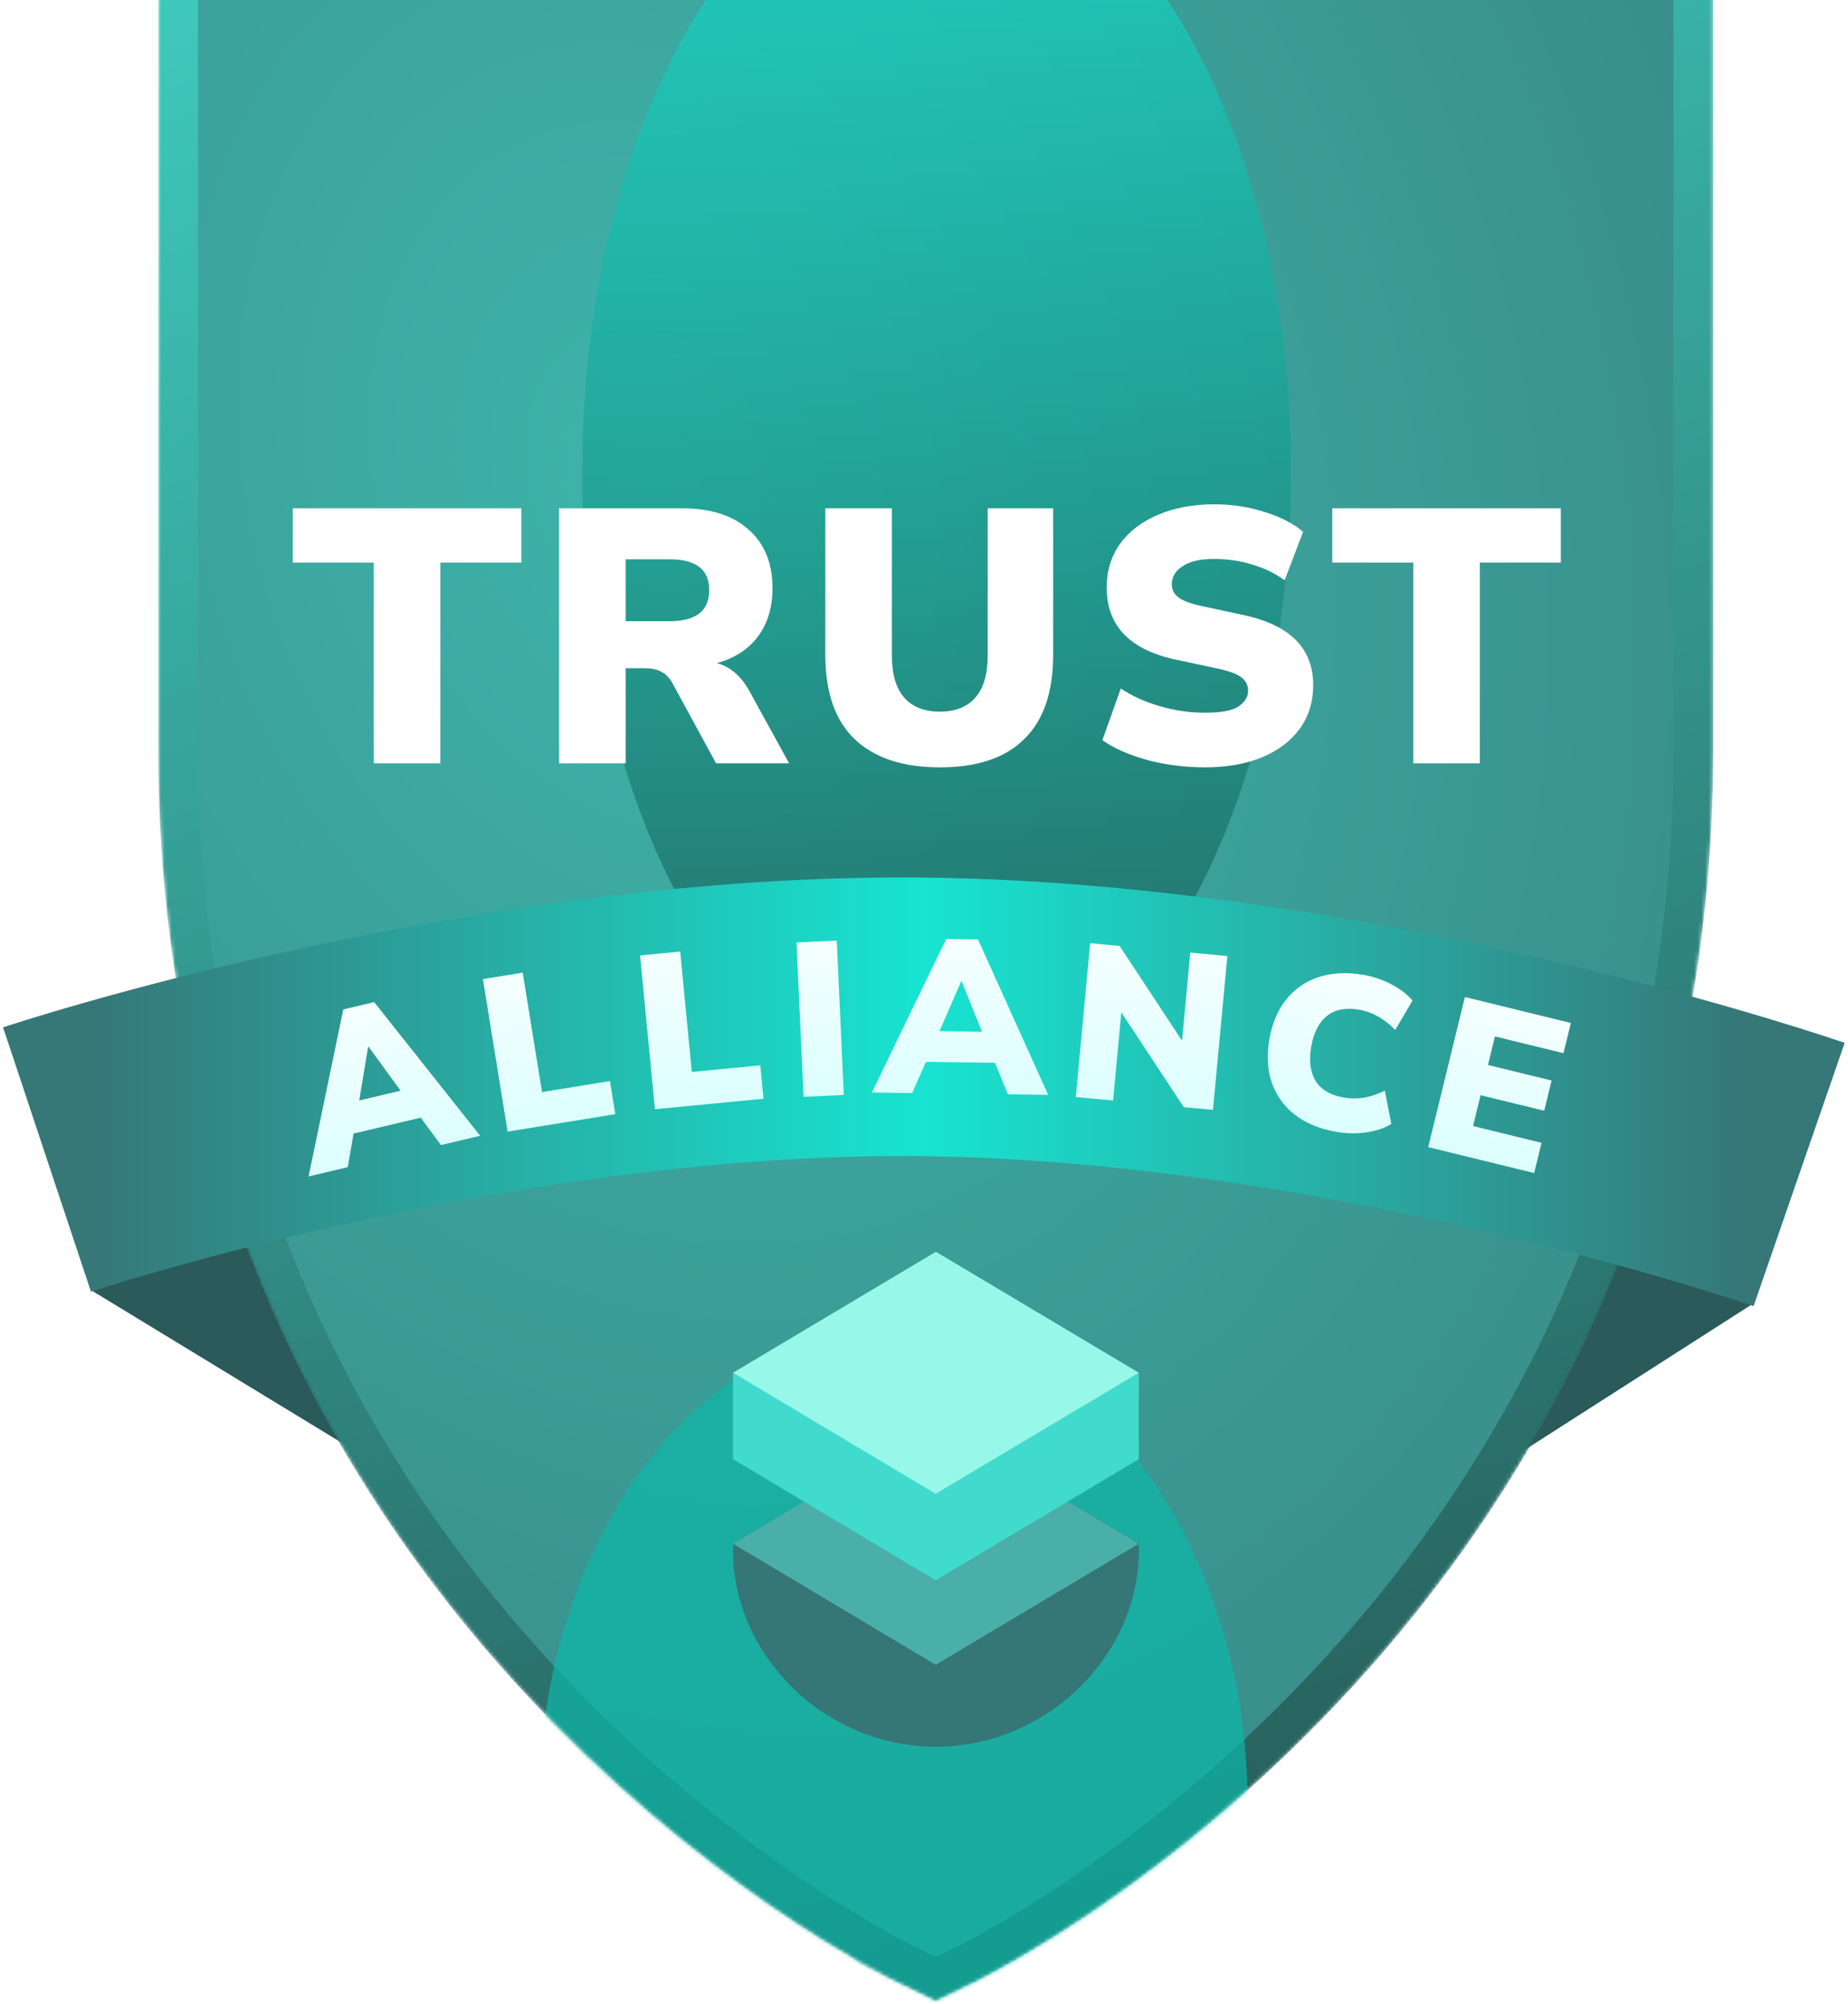 <svg width="511" height="554" viewBox="0 0 511 554" fill="none" xmlns="http://www.w3.org/2000/svg">
<g clip-path="url(#clip0_2302_4902)">
<path d="M115.748 352.5L99.748 402L25 356.5L25.748 356L45.248 329L115.748 352.5Z" fill="#2A5A5A"/>
<path d="M421.248 401L484.5 360.5L476.748 319L406.248 342.5L421.248 401Z" fill="#2A5A5A"/>
<mask id="mask0_2302_4902" style="mask-type:alpha" maskUnits="userSpaceOnUse" x="43" y="-54" width="431" height="608">
<path d="M248 541.709L258.741 547L266.558 543.204C274.791 539.198 468.248 442.54 468.248 206.951V-48H49.248V206.951C49.248 442.54 242.706 539.193 250.938 543.199L248 541.709Z" fill="url(#paint0_radial_2302_4902)" stroke="#357677" stroke-width="11"/>
</mask>
<g mask="url(#mask0_2302_4902)">
<path d="M250.923 543.204L258.741 547L266.558 543.204C274.791 539.198 468.248 442.54 468.248 206.951V-48H49.248V206.951C49.248 442.54 242.706 539.193 250.938 543.199L250.923 543.204Z" fill="url(#paint1_radial_2302_4902)" stroke="url(#paint2_linear_2302_4902)" stroke-width="11"/>
<g filter="url(#filter0_f_2302_4902)">
<ellipse cx="247" cy="499.081" rx="98" ry="131.779" fill="#0CBAAA" fill-opacity="0.68"/>
</g>
<g filter="url(#filter1_f_2302_4902)">
<ellipse cx="259" cy="130.367" rx="98" ry="171.711" fill="url(#paint3_linear_2302_4902)" fill-opacity="0.46"/>
</g>
</g>
<path d="M202.686 426.691V428.405C202.686 457.895 228.389 482.811 258.788 482.811C289.186 482.811 314.924 457.878 314.924 428.388V426.674L258.813 393.26L202.686 426.691Z" fill="#357677"/>
<path d="M258.788 393.26L202.686 426.691L258.736 460.166L314.898 426.691L258.788 393.26Z" fill="#4AAFA8"/>
<path d="M202.686 379.589V403.33L258.736 436.805L314.898 403.33V379.589H202.686Z" fill="#40DBCC"/>
<path d="M258.788 346L202.686 379.432L258.736 412.898L314.898 379.432L258.788 346Z" fill="#97F7E9"/>
<path d="M103.354 211V155.5H80.954V140.5H144.154V155.5H121.754V211H103.354ZM154.609 211V140.5H188.509C196.509 140.5 202.676 142.467 207.009 146.4C211.409 150.267 213.609 155.667 213.609 162.6C213.609 167.867 212.276 172.3 209.609 175.9C207.009 179.433 203.209 181.9 198.209 183.3C201.942 184.3 204.942 186.867 207.209 191L218.209 211H198.009L185.809 188.6C185.009 187.2 183.976 186.2 182.709 185.6C181.509 185 180.109 184.7 178.509 184.7H173.009V211H154.609ZM173.009 171.7H185.209C192.476 171.7 196.109 168.833 196.109 163.1C196.109 157.433 192.476 154.6 185.209 154.6H173.009V171.7ZM259.914 212.1C249.648 212.1 241.781 209.5 236.314 204.3C230.914 199.1 228.214 191.333 228.214 181V140.5H246.614V181.2C246.614 186.333 247.748 190.2 250.014 192.8C252.281 195.4 255.581 196.7 259.914 196.7C264.181 196.7 267.448 195.4 269.714 192.8C271.981 190.2 273.114 186.333 273.114 181.2V140.5H291.214V181C291.214 191.333 288.548 199.1 283.214 204.3C277.948 209.5 270.181 212.1 259.914 212.1ZM333.219 212.1C327.686 212.1 322.386 211.433 317.319 210.1C312.252 208.7 308.086 206.867 304.819 204.6L309.919 190.3C312.986 192.367 316.586 194 320.719 195.2C324.852 196.4 329.019 197 333.219 197C337.619 197 340.686 196.433 342.419 195.3C344.219 194.1 345.119 192.633 345.119 190.9C345.119 189.367 344.486 188.133 343.219 187.2C342.019 186.267 339.852 185.467 336.719 184.8L325.019 182.3C312.352 179.567 306.019 172.933 306.019 162.4C306.019 157.8 307.252 153.767 309.719 150.3C312.252 146.833 315.752 144.167 320.219 142.3C324.686 140.367 329.886 139.4 335.819 139.4C340.686 139.4 345.286 140.1 349.619 141.5C354.019 142.833 357.586 144.667 360.319 147L355.219 160.4C352.686 158.533 349.752 157.1 346.419 156.1C343.086 155.033 339.486 154.5 335.619 154.5C331.886 154.5 329.019 155.167 327.019 156.5C325.019 157.767 324.019 159.433 324.019 161.5C324.019 162.967 324.619 164.167 325.819 165.1C327.019 166.033 329.152 166.833 332.219 167.5L343.819 170C356.686 172.733 363.119 179.2 363.119 189.4C363.119 194 361.886 198 359.419 201.4C356.952 204.8 353.486 207.433 349.019 209.3C344.552 211.167 339.286 212.1 333.219 212.1ZM390.791 211V155.5H368.391V140.5H431.591V155.5H409.191V211H390.791Z" fill="white"/>
<path d="M13 320.497C13 320.497 136.029 279.553 256.02 281.075C376.01 282.596 497.487 324.64 497.487 324.64" stroke="url(#paint4_linear_2302_4902)" stroke-width="77"/>
<path d="M85.325 325.184L94.925 279.019L103.472 276.993L132.773 313.936L121.928 316.507L116.334 308.931L97.767 313.332L96.17 322.613L85.325 325.184ZM101.793 289.344L99.334 304.183L110.769 301.472L101.91 289.316L101.793 289.344Z" fill="url(#paint5_linear_2302_4902)"/>
<path d="M140.366 312.79L133.535 270.634L144.537 268.851L149.886 301.858L168.662 298.815L170.145 307.964L140.366 312.79Z" fill="url(#paint6_linear_2302_4902)"/>
<path d="M181.099 306.599L176.989 264.091L188.083 263.019L191.301 296.301L210.234 294.471L211.126 303.696L181.099 306.599Z" fill="url(#paint7_linear_2302_4902)"/>
<path d="M222.191 303.169L220.251 260.507L231.385 260L233.326 302.662L222.191 303.169Z" fill="url(#paint8_linear_2302_4902)"/>
<path d="M241.079 301.978L261.637 259.542L270.419 259.659L289.839 302.627L278.694 302.479L275.114 293.768L256.035 293.514L252.224 302.126L241.079 301.978ZM265.782 271.229L259.783 285.022L271.533 285.178L265.903 271.23L265.782 271.229Z" fill="url(#paint9_linear_2302_4902)"/>
<path d="M297.47 303.232L301.447 260.711L309.59 261.473L326.852 287.667L329.131 263.301L339.384 264.26L335.407 306.78L327.325 306.024L310.063 279.83L307.784 304.196L297.47 303.232Z" fill="url(#paint10_linear_2302_4902)"/>
<path d="M369.595 312.869C364.938 312.07 361.092 310.487 358.056 308.122C355.021 305.757 352.888 302.789 351.657 299.217C350.466 295.653 350.247 291.682 350.998 287.303C351.75 282.925 353.279 279.275 355.583 276.351C357.935 273.395 360.936 271.309 364.587 270.092C368.238 268.875 372.392 268.666 377.048 269.466C379.835 269.944 382.446 270.843 384.883 272.163C387.326 273.443 389.224 274.917 390.577 276.583L385.807 284.676C384.275 283.102 382.684 281.866 381.035 280.968C379.393 280.03 377.657 279.404 375.826 279.09C372.125 278.454 369.157 279.031 366.924 280.819C364.698 282.567 363.25 285.392 362.581 289.292C361.904 293.233 362.32 296.418 363.828 298.849C365.344 301.24 367.952 302.753 371.653 303.389C373.484 303.703 375.327 303.712 377.18 303.416C379.041 303.08 380.956 302.425 382.926 301.452L384.723 310.673C382.892 311.793 380.608 312.568 377.87 313C375.14 313.391 372.381 313.348 369.595 312.869Z" fill="url(#paint11_linear_2302_4902)"/>
<path d="M394.92 317.078L405.063 275.594L434.367 282.759L432.324 291.114L413.376 286.482L411.448 294.366L429.042 298.668L426.999 307.024L409.405 302.722L407.319 311.254L426.266 315.887L424.223 324.243L394.92 317.078Z" fill="url(#paint12_linear_2302_4902)"/>
</g>
<defs>
<filter id="filter0_f_2302_4902" x="59" y="277.302" width="376" height="443.557" filterUnits="userSpaceOnUse" color-interpolation-filters="sRGB">
<feFlood flood-opacity="0" result="BackgroundImageFix"/>
<feBlend mode="normal" in="SourceGraphic" in2="BackgroundImageFix" result="shape"/>
<feGaussianBlur stdDeviation="45" result="effect1_foregroundBlur_2302_4902"/>
</filter>
<filter id="filter1_f_2302_4902" x="71" y="-131.345" width="376" height="523.423" filterUnits="userSpaceOnUse" color-interpolation-filters="sRGB">
<feFlood flood-opacity="0" result="BackgroundImageFix"/>
<feBlend mode="normal" in="SourceGraphic" in2="BackgroundImageFix" result="shape"/>
<feGaussianBlur stdDeviation="45" result="effect1_foregroundBlur_2302_4902"/>
</filter>
<radialGradient id="paint0_radial_2302_4902" cx="0" cy="0" r="1" gradientUnits="userSpaceOnUse" gradientTransform="translate(259.248 181.614) rotate(90.078) scale(365.386 257.306)">
<stop stop-color="#3EB4AA"/>
<stop offset="1" stop-color="#388583"/>
</radialGradient>
<radialGradient id="paint1_radial_2302_4902" cx="0" cy="0" r="1" gradientUnits="userSpaceOnUse" gradientTransform="translate(180.5 129.701) rotate(71.558) scale(556.352 422.045)">
<stop stop-color="#3EB4AA"/>
<stop offset="0.901" stop-color="#388583"/>
</radialGradient>
<linearGradient id="paint2_linear_2302_4902" x1="146.248" y1="-84.605" x2="337.713" y2="522.079" gradientUnits="userSpaceOnUse">
<stop stop-color="#40D2C4"/>
<stop offset="1" stop-color="#275E5B"/>
</linearGradient>
<linearGradient id="paint3_linear_2302_4902" x1="259" y1="-41.345" x2="259" y2="302.078" gradientUnits="userSpaceOnUse">
<stop stop-color="#00FFE9"/>
<stop offset="1" stop-color="#083028"/>
</linearGradient>
<linearGradient id="paint4_linear_2302_4902" x1="24.5" y1="346.07" x2="483" y2="346.07" gradientUnits="userSpaceOnUse">
<stop stop-color="#367778"/>
<stop offset="0.504" stop-color="#18E4D1"/>
<stop offset="1" stop-color="#367778"/>
</linearGradient>
<linearGradient id="paint5_linear_2302_4902" x1="95.358" y1="260.115" x2="114.503" y2="340.877" gradientUnits="userSpaceOnUse">
<stop stop-color="white"/>
<stop offset="1" stop-color="#CFFFFD"/>
</linearGradient>
<linearGradient id="paint6_linear_2302_4902" x1="144.549" y1="250.316" x2="157.827" y2="332.247" gradientUnits="userSpaceOnUse">
<stop stop-color="white"/>
<stop offset="1" stop-color="#CFFFFD"/>
</linearGradient>
<linearGradient id="paint7_linear_2302_4902" x1="189.286" y1="244.523" x2="197.274" y2="327.138" gradientUnits="userSpaceOnUse">
<stop stop-color="white"/>
<stop offset="1" stop-color="#CFFFFD"/>
</linearGradient>
<linearGradient id="paint8_linear_2302_4902" x1="225.037" y1="241.976" x2="228.808" y2="324.89" gradientUnits="userSpaceOnUse">
<stop stop-color="white"/>
<stop offset="1" stop-color="#CFFFFD"/>
</linearGradient>
<linearGradient id="paint9_linear_2302_4902" x1="266.662" y1="241.313" x2="265.556" y2="324.306" gradientUnits="userSpaceOnUse">
<stop stop-color="white"/>
<stop offset="1" stop-color="#CFFFFD"/>
</linearGradient>
<linearGradient id="paint10_linear_2302_4902" x1="322.191" y1="244.278" x2="314.462" y2="326.917" gradientUnits="userSpaceOnUse">
<stop stop-color="white"/>
<stop offset="1" stop-color="#CFFFFD"/>
</linearGradient>
<linearGradient id="paint11_linear_2302_4902" x1="375.654" y1="251.341" x2="361.607" y2="333.143" gradientUnits="userSpaceOnUse">
<stop stop-color="white"/>
<stop offset="1" stop-color="#CFFFFD"/>
</linearGradient>
<linearGradient id="paint12_linear_2302_4902" x1="424.099" y1="261.415" x2="404.385" y2="342.04" gradientUnits="userSpaceOnUse">
<stop stop-color="white"/>
<stop offset="1" stop-color="#CFFFFD"/>
</linearGradient>
<clipPath id="clip0_2302_4902">
<rect width="511" height="554" fill="white"/>
</clipPath>
</defs>
</svg>
